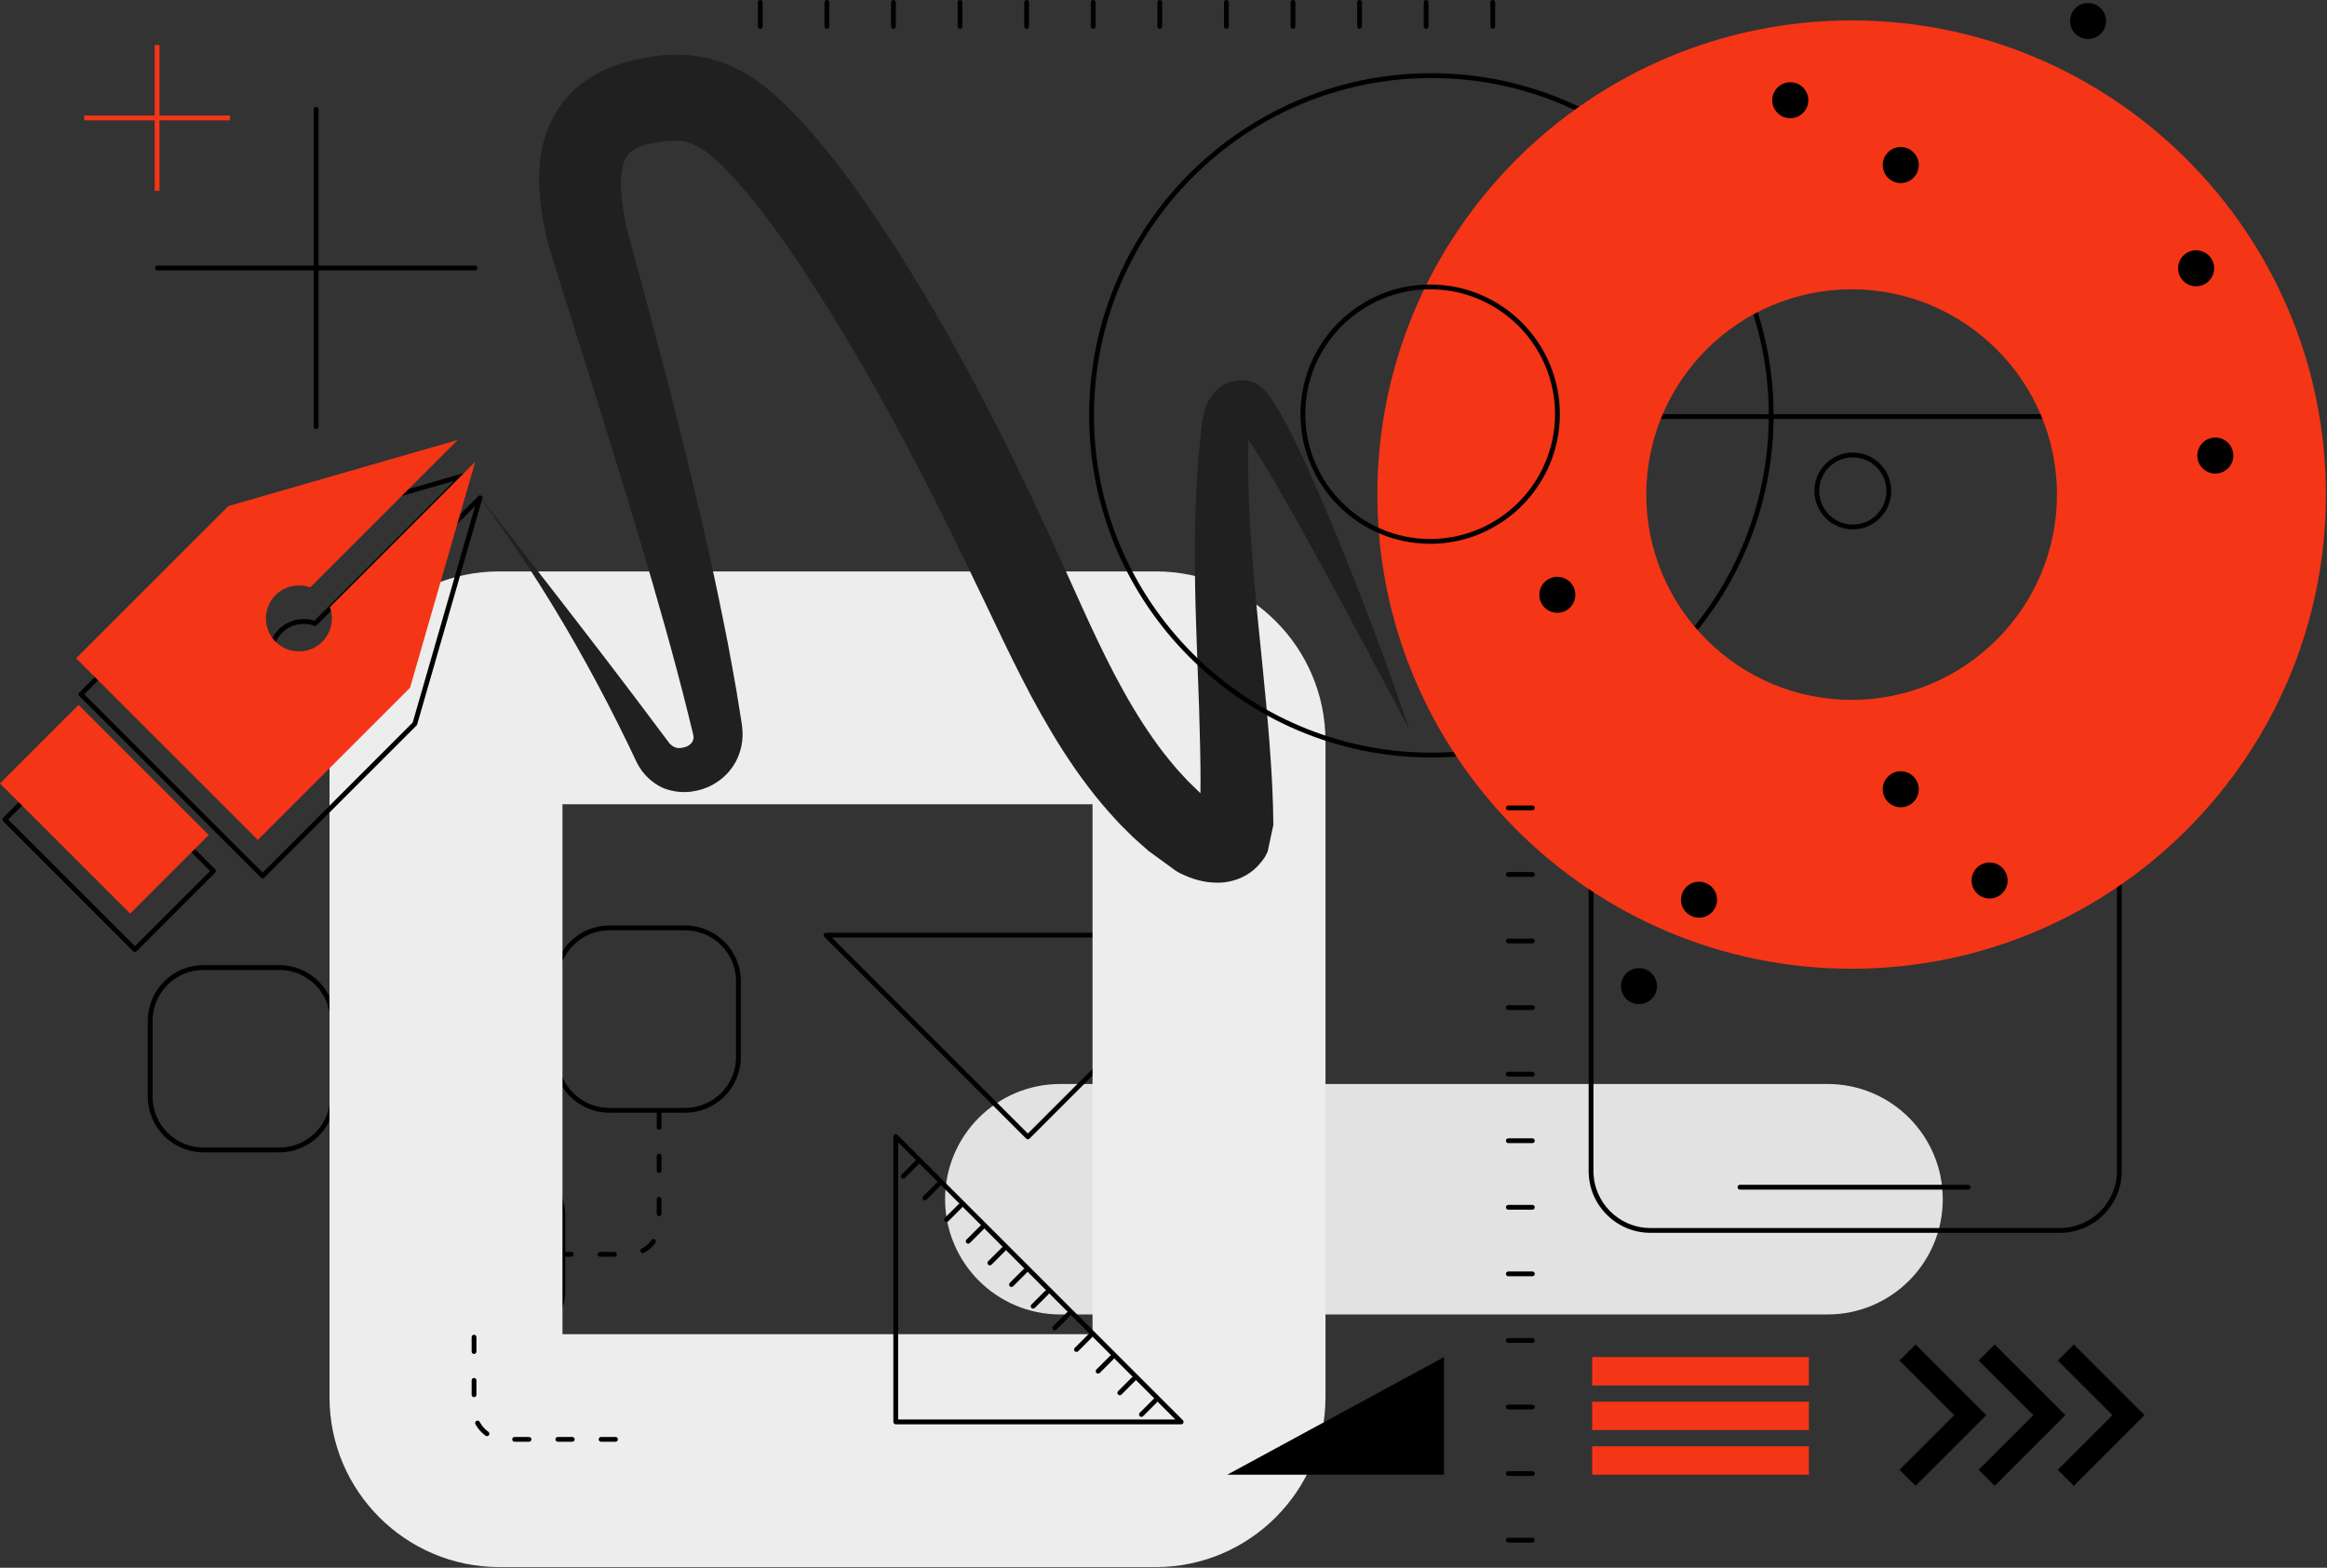 <svg xmlns="http://www.w3.org/2000/svg" width="969" height="653" viewBox="0 0 969 653" fill="none"><rect x="0" y="0" width="969" height="653" fill="#333333" stroke="none"/><g clip-path="url(#clip0_3353_2065)"><path d="M863.568 560.02L856.898 566.69L879.658 589.45L856.898 612.21L863.568 618.89L892.998 589.45L863.568 560.02Z" fill="black"></path><path d="M830.619 560.02L823.949 566.69L846.709 589.45L823.949 612.21L830.619 618.89L860.049 589.45L830.619 560.02Z" fill="black"></path><path d="M797.67 560.02L791 566.69L813.76 589.45L791 612.21L797.67 618.89L827.1 589.45L797.67 560.02Z" fill="black"></path><path d="M441.55 547.5H761C787.51 547.5 809 526.01 809 499.5C809 472.99 787.51 451.5 761 451.5L441.55 451.5C415.04 451.5 393.55 472.99 393.55 499.5C393.55 526.01 415.04 547.5 441.55 547.5Z" fill="#E2E2E2"></path><path d="M621.6 12C621.05 12 620.6 11.55 620.6 11V1C620.6 0.45 621.05 0 621.6 0C622.15 0 622.6 0.45 622.6 1V11C622.6 11.55 622.15 12 621.6 12Z" fill="black"></path><path d="M593.869 12C593.319 12 592.869 11.55 592.869 11V1C592.869 0.45 593.319 0 593.869 0C594.419 0 594.869 0.45 594.869 1V11C594.869 11.55 594.419 12 593.869 12Z" fill="black"></path><path d="M566.139 12C565.589 12 565.139 11.55 565.139 11V1C565.139 0.45 565.589 0 566.139 0C566.689 0 567.139 0.45 567.139 1V11C567.139 11.55 566.689 12 566.139 12Z" fill="black"></path><path d="M538.42 12C537.87 12 537.42 11.55 537.42 11V1C537.42 0.45 537.87 0 538.42 0C538.97 0 539.42 0.45 539.42 1V11C539.42 11.55 538.97 12 538.42 12Z" fill="black"></path><path d="M510.689 12C510.139 12 509.689 11.55 509.689 11V1C509.689 0.45 510.139 0 510.689 0C511.239 0 511.689 0.45 511.689 1V11C511.689 11.55 511.239 12 510.689 12Z" fill="black"></path><path d="M482.959 12C482.409 12 481.959 11.55 481.959 11V1C481.959 0.45 482.409 0 482.959 0C483.509 0 483.959 0.45 483.959 1V11C483.959 11.55 483.509 12 482.959 12Z" fill="black"></path><path d="M455.23 12C454.68 12 454.23 11.55 454.23 11V1C454.23 0.45 454.68 0 455.23 0C455.78 0 456.23 0.45 456.23 1V11C456.23 11.55 455.78 12 455.23 12Z" fill="black"></path><path d="M427.51 12C426.96 12 426.51 11.55 426.51 11V1C426.51 0.45 426.96 0 427.51 0C428.06 0 428.51 0.45 428.51 1V11C428.51 11.55 428.06 12 427.51 12Z" fill="black"></path><path d="M399.779 12C399.229 12 398.779 11.55 398.779 11V1C398.779 0.45 399.229 0 399.779 0C400.329 0 400.779 0.45 400.779 1V11C400.779 11.55 400.329 12 399.779 12Z" fill="black"></path><path d="M372.049 12C371.499 12 371.049 11.55 371.049 11V1C371.049 0.45 371.499 0 372.049 0C372.599 0 373.049 0.45 373.049 1V11C373.049 11.55 372.599 12 372.049 12Z" fill="black"></path><path d="M344.33 12C343.78 12 343.33 11.55 343.33 11V1C343.33 0.45 343.78 0 344.33 0C344.88 0 345.33 0.45 345.33 1V11C345.33 11.55 344.88 12 344.33 12Z" fill="black"></path><path d="M316.6 12C316.05 12 315.6 11.55 315.6 11V1C315.6 0.45 316.05 0 316.6 0C317.15 0 317.6 0.45 317.6 1V11C317.6 11.55 317.15 12 316.6 12Z" fill="black"></path><path d="M857.789 513.5H687.289C673.089 513.5 661.539 501.95 661.539 487.75V198.25C661.539 184.05 673.089 172.5 687.289 172.5H857.789C871.989 172.5 883.539 184.05 883.539 198.25V487.75C883.539 501.95 871.989 513.5 857.789 513.5ZM687.289 174.5C674.189 174.5 663.539 185.16 663.539 198.25V487.75C663.539 500.85 674.199 511.5 687.289 511.5H857.789C870.889 511.5 881.539 500.84 881.539 487.75V198.25C881.539 185.15 870.879 174.5 857.789 174.5H687.289Z" fill="black"></path><path d="M502.289 541.86C497.669 541.86 493.049 540.1 489.539 536.59L461.249 508.3C454.219 501.27 454.219 489.82 461.249 482.79L489.539 454.5C496.569 447.47 508.019 447.47 515.049 454.5L543.339 482.79C550.369 489.82 550.369 501.27 543.339 508.3L515.049 536.59C511.529 540.11 506.909 541.86 502.299 541.86H502.289ZM502.289 451.23C498.179 451.23 494.079 452.79 490.949 455.92L462.659 484.21C456.409 490.46 456.409 500.64 462.659 506.89L490.949 535.18C497.199 541.43 507.379 541.43 513.629 535.18L541.919 506.89C548.169 500.64 548.169 490.46 541.919 484.21L513.629 455.92C510.499 452.79 506.399 451.23 502.289 451.23Z" fill="black"></path><path d="M116.329 479.97H84.719C71.939 479.97 61.539 469.57 61.539 456.79V425.18C61.539 412.4 71.939 402 84.719 402H116.329C129.109 402 139.509 412.4 139.509 425.18V456.79C139.509 469.57 129.109 479.97 116.329 479.97ZM84.719 404.01C73.039 404.01 63.539 413.51 63.539 425.19V456.8C63.539 468.48 73.039 477.98 84.719 477.98H116.329C128.009 477.98 137.509 468.48 137.509 456.8V425.19C137.509 413.51 128.009 404.01 116.329 404.01H84.719Z" fill="black"></path><path d="M213.21 483.93H181.61C169.36 483.93 159.43 493.86 159.43 506.11V537.71C159.43 549.96 169.36 559.89 181.61 559.89H213.21C225.459 559.89 235.39 549.96 235.39 537.71V506.11C235.39 493.86 225.459 483.93 213.21 483.93Z" fill="black"></path><path d="M428.019 474.54C427.759 474.54 427.509 474.44 427.309 474.25L343.269 390.21C342.979 389.92 342.899 389.49 343.049 389.12C343.199 388.75 343.569 388.5 343.969 388.5H512.049C512.449 388.5 512.819 388.74 512.969 389.12C513.129 389.49 513.039 389.92 512.749 390.21L428.709 474.25C428.509 474.45 428.259 474.54 427.999 474.54H428.019ZM346.389 390.5L428.019 472.13L509.649 390.5H346.389Z" fill="black"></path><path d="M197.41 484.56C196.86 484.56 196.41 484.11 196.41 483.56V477.56C196.41 477.01 196.86 476.56 197.41 476.56C197.96 476.56 198.41 477.01 198.41 477.56V483.56C198.41 484.11 197.96 484.56 197.41 484.56ZM197.41 466.56C196.86 466.56 196.41 466.11 196.41 465.56V459.56C196.41 459.01 196.86 458.56 197.41 458.56C197.96 458.56 198.41 459.01 198.41 459.56V465.56C198.41 466.11 197.96 466.56 197.41 466.56ZM195.94 448.8C195.58 448.8 195.23 448.61 195.05 448.27C194.19 446.64 192.94 445.22 191.44 444.15C190.99 443.83 190.88 443.21 191.2 442.76C191.52 442.31 192.15 442.2 192.59 442.52C194.35 443.77 195.81 445.43 196.82 447.34C197.08 447.83 196.89 448.43 196.4 448.69C196.25 448.77 196.09 448.81 195.93 448.81L195.94 448.8ZM180.51 441.99H174.51C173.96 441.99 173.51 441.54 173.51 440.99C173.51 440.44 173.96 439.99 174.51 439.99H180.51C181.06 439.99 181.51 440.44 181.51 440.99C181.51 441.54 181.06 441.99 180.51 441.99ZM162.51 441.99H156.51C155.96 441.99 155.51 441.54 155.51 440.99C155.51 440.44 155.96 439.99 156.51 439.99H162.51C163.06 439.99 163.51 440.44 163.51 440.99C163.51 441.54 163.06 441.99 162.51 441.99ZM144.51 441.99H138.51C137.96 441.99 137.51 441.54 137.51 440.99C137.51 440.44 137.96 439.99 138.51 439.99H144.51C145.06 439.99 145.51 440.44 145.51 440.99C145.51 441.54 145.06 441.99 144.51 441.99Z" fill="black"></path><path d="M255.898 523.46H249.898C249.348 523.46 248.898 523.01 248.898 522.46C248.898 521.91 249.348 521.46 249.898 521.46H255.898C256.448 521.46 256.898 521.91 256.898 522.46C256.898 523.01 256.448 523.46 255.898 523.46ZM237.898 523.46H231.898C231.348 523.46 230.898 523.01 230.898 522.46C230.898 521.91 231.348 521.46 231.898 521.46H237.898C238.448 521.46 238.898 521.91 238.898 522.46C238.898 523.01 238.448 523.46 237.898 523.46ZM267.658 521.99C267.298 521.99 266.948 521.8 266.768 521.46C266.508 520.97 266.698 520.37 267.188 520.11C268.818 519.25 270.238 518 271.308 516.5C271.628 516.05 272.248 515.94 272.698 516.26C273.148 516.58 273.258 517.2 272.938 517.65C271.688 519.41 270.028 520.87 268.118 521.88C267.968 521.96 267.808 522 267.648 522L267.658 521.99ZM274.468 506.56C273.918 506.56 273.468 506.11 273.468 505.56V499.56C273.468 499.01 273.918 498.56 274.468 498.56C275.018 498.56 275.468 499.01 275.468 499.56V505.56C275.468 506.11 275.018 506.56 274.468 506.56ZM274.468 488.56C273.918 488.56 273.468 488.11 273.468 487.56V481.56C273.468 481.01 273.918 480.56 274.468 480.56C275.018 480.56 275.468 481.01 275.468 481.56V487.56C275.468 488.11 275.018 488.56 274.468 488.56ZM274.468 470.56C273.918 470.56 273.468 470.11 273.468 469.56V463.56C273.468 463.01 273.918 462.56 274.468 462.56C275.018 462.56 275.468 463.01 275.468 463.56V469.56C275.468 470.11 275.018 470.56 274.468 470.56Z" fill="black"></path><path d="M310.089 638.5H278.479C265.699 638.5 255.299 628.1 255.299 615.32V583.71C255.299 570.93 265.699 560.53 278.479 560.53H310.089C322.869 560.53 333.269 570.93 333.269 583.71V615.32C333.269 628.1 322.869 638.5 310.089 638.5ZM278.479 562.54C266.799 562.54 257.299 572.04 257.299 583.72V615.33C257.299 627.01 266.799 636.51 278.479 636.51H310.089C321.769 636.51 331.269 627.01 331.269 615.33V583.72C331.269 572.04 321.769 562.54 310.089 562.54H278.479Z" fill="black"></path><path d="M285.319 463.46H253.709C240.929 463.46 230.529 453.06 230.529 440.28V408.67C230.529 395.89 240.929 385.49 253.709 385.49H285.319C298.099 385.49 308.499 395.89 308.499 408.67V440.28C308.499 453.06 298.099 463.46 285.319 463.46ZM253.709 387.5C242.029 387.5 232.529 397 232.529 408.68V440.29C232.529 451.97 242.029 461.47 253.709 461.47H285.319C296.999 461.47 306.499 451.97 306.499 440.29V408.68C306.499 397 296.999 387.5 285.319 387.5H253.709Z" fill="black"></path><g style="mix-blend-mode:multiply"><path d="M481.269 652.72H207.899C168.929 652.72 137.219 621.01 137.219 582.04V308.68C137.219 269.71 168.929 238 207.899 238H481.269C520.239 238 551.949 269.71 551.949 308.68V582.05C551.949 621.02 520.239 652.73 481.269 652.73V652.72ZM234.229 555.72H454.949V335H234.219V555.72H234.229Z" fill="#EDEDED"></path></g><path d="M256.298 600.52H250.298C249.748 600.52 249.298 600.07 249.298 599.52C249.298 598.97 249.748 598.52 250.298 598.52H256.298C256.848 598.52 257.298 598.97 257.298 599.52C257.298 600.07 256.848 600.52 256.298 600.52ZM238.298 600.52H232.298C231.748 600.52 231.298 600.07 231.298 599.52C231.298 598.97 231.748 598.52 232.298 598.52H238.298C238.848 598.52 239.298 598.97 239.298 599.52C239.298 600.07 238.848 600.52 238.298 600.52ZM220.298 600.52H214.298C213.748 600.52 213.298 600.07 213.298 599.52C213.298 598.97 213.748 598.52 214.298 598.52H220.298C220.848 598.52 221.298 598.97 221.298 599.52C221.298 600.07 220.848 600.52 220.298 600.52ZM202.788 598.18C202.588 598.18 202.388 598.12 202.208 598C200.448 596.75 198.988 595.09 197.978 593.18C197.718 592.69 197.908 592.09 198.398 591.83C198.888 591.57 199.488 591.76 199.748 592.25C200.608 593.88 201.858 595.3 203.358 596.37C203.808 596.69 203.918 597.31 203.598 597.76C203.408 598.04 203.098 598.18 202.778 598.18H202.788ZM197.398 581.95C196.848 581.95 196.398 581.5 196.398 580.95V574.95C196.398 574.4 196.848 573.95 197.398 573.95C197.948 573.95 198.398 574.4 198.398 574.95V580.95C198.398 581.5 197.948 581.95 197.398 581.95ZM197.398 563.95C196.848 563.95 196.398 563.5 196.398 562.95V556.95C196.398 556.4 196.848 555.95 197.398 555.95C197.948 555.95 198.398 556.4 198.398 556.95V562.95C198.398 563.5 197.948 563.95 197.398 563.95Z" fill="black"></path><path d="M586.589 303.32C577.439 286.14 568.359 268.97 559.169 251.89C554.569 243.35 549.979 234.82 545.279 226.36C540.609 217.89 535.879 209.46 531.039 201.17C528.609 197.04 526.169 192.92 523.649 188.93C522.389 186.93 521.119 184.96 519.829 183.06C519.829 183.06 519.849 183.08 519.829 183.06C519.829 183.06 519.829 183.06 519.819 183.06L519.789 185.55C519.569 194.96 519.879 204.43 520.279 213.9C520.749 223.38 521.489 232.89 522.299 242.43C524.269 264.48 526.909 286.7 528.629 309.42C528.859 312.25 529.039 315.1 529.229 317.96C529.419 320.81 529.609 323.66 529.729 326.54L529.829 328.69L529.879 329.82L529.949 331.89L530.109 336.08C530.159 337.49 530.159 338.9 530.189 340.31L530.219 342.43L530.239 343.49C530.229 343.83 530.129 344.09 530.079 344.4L529.319 347.94L528.559 351.48L528.179 353.25L527.989 354.14C527.909 354.42 527.899 354.78 527.759 354.97L527.049 356.33C526.979 356.61 526.819 356.8 526.679 357.02L526.239 357.66C525.639 358.51 524.989 359.36 524.229 360.17C522.829 361.83 520.999 363.27 519.009 364.46C517.009 365.62 514.839 366.52 512.629 367C510.439 367.55 508.169 367.74 505.869 367.63C501.299 367.52 496.529 366.21 491.919 363.96L490.199 363.07C489.629 362.77 489.119 362.31 488.569 361.94L485.349 359.59L478.898 354.89L478.499 354.6C478.369 354.51 478.208 354.39 478.159 354.34L477.719 353.95L476.839 353.17L475.078 351.61C473.918 350.56 472.719 349.53 471.578 348.46L468.259 345.16C467.169 344.05 466.019 342.97 465.009 341.81C460.799 337.26 456.789 332.56 453.129 327.69C445.729 317.99 439.379 307.81 433.589 297.58C427.819 287.34 422.679 276.99 417.739 266.79C412.819 256.56 408.129 246.55 403.249 236.57C397.689 225.08 392.039 213.66 386.249 202.36C380.489 191.04 374.549 179.84 368.459 168.78C356.269 146.66 343.219 125.11 329.159 104.48C322.159 94.26 314.889 84.58 307.069 75.79C305.109 73.61 303.099 71.46 301.079 69.4L299.679 68.03C299.209 67.56 298.749 67.11 298.289 66.72L296.909 65.47L295.559 64.37L294.889 63.82L294.229 63.35C293.789 63.05 293.359 62.69 292.939 62.41L291.689 61.61C291.269 61.33 290.869 61.17 290.469 60.93C288.859 60.1 287.379 59.47 285.789 59.12C284.189 58.76 282.439 58.58 280.459 58.56C278.409 58.64 276.189 58.82 273.739 59.26C272.559 59.45 271.199 59.77 270.039 60.01L268.589 60.38L267.269 60.8C265.599 61.39 264.269 62.06 263.329 62.76C262.379 63.47 261.709 64.17 261.059 65.09C260.449 66.05 259.859 67.29 259.409 68.95C258.979 70.62 258.689 72.66 258.599 74.92C258.519 77.2 258.619 79.7 258.869 82.32C259.119 84.94 259.519 87.71 260.029 90.57C260.149 91.26 260.299 92.06 260.419 92.69L260.789 94.23L261.939 98.63L266.949 117.19C270.309 129.65 273.639 142.14 276.889 154.66C283.379 179.7 289.569 204.85 295.199 230.19C298.049 242.84 300.659 255.58 303.159 268.35C304.359 274.75 305.539 281.16 306.649 287.6L308.209 297.29L308.599 299.71L308.789 300.92L308.889 301.55L309.009 302.51C309.339 305.07 309.329 307.83 308.769 310.56C308.489 311.92 308.109 313.28 307.599 314.59L307.419 315.07L307.289 315.37L307.019 315.96C306.669 316.75 306.259 317.51 305.809 318.24C304.929 319.72 303.869 321.06 302.729 322.28C300.409 324.7 297.679 326.56 294.749 327.85C291.809 329.11 288.659 329.82 285.449 329.91C282.239 329.97 278.949 329.39 275.909 328.12C271.189 325.95 267.509 322.09 265.419 318.07C265.359 317.95 265.269 317.8 265.229 317.72L265.109 317.46L264.859 316.93L264.359 315.88L263.359 313.78L261.349 309.58C258.629 303.99 255.849 298.43 252.999 292.91C247.279 281.87 241.279 270.97 234.969 260.26C222.329 238.85 208.499 218.12 193.229 198.5C209.009 218.75 224.879 238.96 240.619 259.38C248.509 269.57 256.349 279.83 264.159 290.15L275.829 305.68L278.739 309.57C279.339 310.23 279.949 310.72 280.549 311.04C281.749 311.67 282.909 311.73 284.109 311.44C284.819 311.35 285.569 311.14 286.249 310.81C286.919 310.46 287.499 309.99 287.919 309.5C288.349 309.01 288.559 308.5 288.689 308.02C288.699 307.96 288.739 307.91 288.739 307.84C288.739 307.75 288.759 307.64 288.789 307.55C288.789 307.44 288.789 307.34 288.809 307.24C288.809 306.82 288.759 306.34 288.619 305.77L286.549 297.34C280.589 273.3 273.709 249.3 266.589 225.37C259.469 201.43 252.039 177.55 244.549 153.67L233.239 117.8L230.419 108.75L228.999 104.09C228.559 102.61 227.809 99.9 227.499 98.43C226.009 91.77 224.729 84.57 224.509 76.6C224.419 72.61 224.609 68.4 225.329 63.98C226.069 59.56 227.409 54.89 229.619 50.31C231.809 45.73 235.029 41.35 238.819 37.76C242.609 34.15 246.919 31.37 251.179 29.36C252.239 28.88 253.309 28.42 254.379 27.97C255.439 27.56 256.489 27.19 257.549 26.82C259.629 26.15 261.829 25.53 263.559 25.14L266.319 24.49L269.209 23.94L270.659 23.67L272.169 23.47L275.209 23.09C279.379 22.71 283.789 22.64 288.369 23.13C292.959 23.68 297.599 24.81 301.959 26.47C306.329 28.14 310.229 30.34 313.799 32.67L316.369 34.47C317.229 35.07 317.969 35.7 318.779 36.32C320.409 37.56 321.799 38.83 323.269 40.11C324.009 40.75 324.639 41.39 325.329 42.03C325.989 42.67 326.709 43.33 327.329 43.95C328.549 45.17 329.769 46.39 330.949 47.63C333.329 50.1 335.639 52.62 337.869 55.17C346.839 65.37 354.699 76.09 362.049 86.78C376.659 108.1 389.859 130.21 402.089 152.69C408.199 163.93 414.019 175.29 419.699 186.69C425.339 198.1 430.809 209.57 436.139 221.06C440.879 231.3 445.509 241.66 450.069 251.71C454.619 261.79 459.229 271.61 464.169 281.03C469.089 290.46 474.398 299.45 480.268 307.78C483.178 311.97 486.309 315.91 489.549 319.71C491.159 321.62 492.909 323.36 494.569 325.21L499.589 330.12L499.889 330.38C499.889 330.38 500.009 330.43 499.929 330.4C499.929 330.4 499.879 330.38 499.898 330.38C499.909 330.38 499.949 330.39 499.919 330.36L499.889 330.33V329.36L499.909 327.31C499.939 324.59 499.909 321.85 499.879 319.1C499.849 316.36 499.829 313.62 499.749 310.86C499.529 299.85 499.129 288.75 498.689 277.56C498.299 266.37 497.859 255.11 497.659 243.77C497.499 233.93 497.479 224.06 497.759 214.14C497.819 211.66 497.949 209.17 498.049 206.69L498.208 202.97L498.449 199.24C498.619 196.75 498.759 194.27 498.969 191.79L499.669 184.33L500.129 179.56C500.189 178.96 500.269 178.37 500.359 177.78L500.549 176.02C500.589 175.73 500.599 175.42 500.659 175.14L500.849 174.31L501.229 172.66C501.519 171.61 501.739 170.49 502.129 169.55C502.319 169.07 502.459 168.54 502.689 168.11L503.349 166.78C504.299 165.09 505.409 163.65 506.708 162.35C509.339 159.88 513.229 158.35 517.039 158.39C517.509 158.38 517.939 158.35 518.349 158.38L519.529 158.63C520.289 158.79 521.039 158.91 521.799 159.2C523.319 159.74 524.898 160.79 526.409 162.36C527.898 164 529.359 165.88 530.659 167.98C532.009 170.02 533.179 172.19 534.419 174.31C535.639 176.56 536.789 178.79 537.909 181.02C540.139 185.48 542.239 189.94 544.269 194.41C552.389 212.29 559.659 230.35 566.729 248.49C573.739 266.65 580.469 284.91 586.689 303.35L586.589 303.32Z" fill="#202020"></path><path d="M596.049 315.5C517.469 315.5 453.549 251.58 453.549 173C453.549 94.42 517.469 30.5 596.049 30.5C674.629 30.5 738.549 94.42 738.549 173C738.549 251.58 674.629 315.5 596.049 315.5ZM596.049 32.5C518.579 32.5 455.549 95.53 455.549 173C455.549 250.47 518.579 313.5 596.049 313.5C673.519 313.5 736.549 250.47 736.549 173C736.549 95.53 673.519 32.5 596.049 32.5Z" fill="black"></path><path d="M771.049 403.5C662.149 403.5 573.549 314.9 573.549 206C573.549 97.1 662.149 8.5 771.049 8.5C879.949 8.5 968.549 97.1 968.549 206C968.549 314.9 879.949 403.5 771.049 403.5ZM771.049 120.5C723.909 120.5 685.549 158.86 685.549 206C685.549 253.14 723.909 291.5 771.049 291.5C818.189 291.5 856.549 253.14 856.549 206C856.549 158.86 818.189 120.5 771.049 120.5Z" fill="#F43516"></path><path d="M595.549 226.5C565.769 226.5 541.549 202.28 541.549 172.5C541.549 142.72 565.769 118.5 595.549 118.5C625.329 118.5 649.549 142.72 649.549 172.5C649.549 202.28 625.329 226.5 595.549 226.5ZM595.549 120.5C566.879 120.5 543.549 143.83 543.549 172.5C543.549 201.17 566.879 224.5 595.549 224.5C624.219 224.5 647.549 201.17 647.549 172.5C647.549 143.83 624.219 120.5 595.549 120.5Z" fill="black"></path><path d="M771.551 220.5C762.731 220.5 755.551 213.32 755.551 204.5C755.551 195.68 762.731 188.5 771.551 188.5C780.371 188.5 787.551 195.68 787.551 204.5C787.551 213.32 780.371 220.5 771.551 220.5ZM771.551 190.5C763.831 190.5 757.551 196.78 757.551 204.5C757.551 212.22 763.831 218.5 771.551 218.5C779.271 218.5 785.551 212.22 785.551 204.5C785.551 196.78 779.271 190.5 771.551 190.5Z" fill="black"></path><path d="M109.358 365.85C109.098 365.85 108.848 365.75 108.648 365.56L32.988 289.9C32.598 289.51 32.598 288.88 32.988 288.49L96.378 225.1C96.498 224.98 96.648 224.89 96.808 224.85L192.368 197.29C192.808 197.16 193.278 197.35 193.508 197.74C193.738 198.13 193.678 198.63 193.358 198.95L131.908 260.4C131.638 260.68 131.228 260.77 130.858 260.63C126.218 258.94 120.968 260.09 117.478 263.58C112.508 268.55 112.508 276.63 117.478 281.59C122.448 286.55 130.518 286.56 135.488 281.59C138.968 278.11 140.128 272.86 138.438 268.21C138.308 267.84 138.398 267.43 138.668 267.16L199.198 206.63C199.518 206.31 200.018 206.25 200.408 206.48C200.798 206.71 200.988 207.18 200.858 207.62L173.708 301.74C173.658 301.9 173.578 302.05 173.458 302.17L110.068 365.56C109.868 365.76 109.618 365.85 109.358 365.85ZM35.108 289.19L109.358 363.44L171.858 300.94L197.858 210.79L140.518 268.13C142.168 273.34 140.778 279.12 136.898 282.99C131.158 288.74 121.808 288.74 116.058 282.99C110.308 277.24 110.308 267.9 116.058 262.15C119.938 258.27 125.708 256.88 130.918 258.53L189.188 200.26L97.608 226.68L35.108 289.18V289.19Z" fill="black"></path><path d="M56.189 396.52C55.929 396.52 55.679 396.42 55.479 396.23L1.289 342.04C0.899 341.65 0.899 341.02 1.289 340.63L34.009 307.91C34.389 307.53 35.049 307.53 35.419 307.91L89.609 362.1C89.999 362.49 89.999 363.12 89.609 363.51L56.889 396.23C56.689 396.43 56.439 396.52 56.179 396.52H56.189ZM3.409 341.33L56.189 394.11L87.489 362.81L34.709 310.03L3.409 341.34V341.33Z" fill="black"></path><path d="M69.53 312.02L107.36 349.85L170.75 286.46L197.9 192.34L137.37 252.87C139.14 257.73 138.09 263.39 134.19 267.29C128.83 272.65 120.13 272.65 114.76 267.29C109.4 261.93 109.4 253.23 114.76 247.86C118.66 243.96 124.32 242.91 129.18 244.68L190.63 183.23L95.07 210.8L31.68 274.19L69.51 312.02H69.53Z" fill="#F43516"></path><path d="M-0.005 326.331L54.188 380.523L86.905 347.806L32.713 293.613L-0.005 326.331Z" fill="#F43516"></path><path d="M819.551 495.5H724.551C724.001 495.5 723.551 495.05 723.551 494.5C723.551 493.95 724.001 493.5 724.551 493.5H819.551C820.101 493.5 820.551 493.95 820.551 494.5C820.551 495.05 820.101 495.5 819.551 495.5Z" fill="black"></path><path d="M66.418 18.75H64.418V79.5H66.418V18.75Z" fill="#F43516"></path><path d="M95.799 48.12H35.049V50.12H95.799V48.12Z" fill="#F43516"></path><path d="M131.668 178.75C131.118 178.75 130.668 178.3 130.668 177.75V45.5C130.668 44.95 131.118 44.5 131.668 44.5C132.218 44.5 132.668 44.95 132.668 45.5V177.75C132.668 178.3 132.218 178.75 131.668 178.75Z" fill="black"></path><path d="M197.799 112.62H65.549C64.999 112.62 64.549 112.17 64.549 111.62C64.549 111.07 64.999 110.62 65.549 110.62H197.799C198.349 110.62 198.799 111.07 198.799 111.62C198.799 112.17 198.349 112.62 197.799 112.62Z" fill="black"></path><path d="M491.85 593.25H373C372.45 593.25 372 592.8 372 592.25V473.4C372 473 372.24 472.63 372.62 472.48C373 472.32 373.42 472.41 373.71 472.7L492.56 591.55C492.85 591.84 492.93 592.27 492.78 592.64C492.63 593.01 492.26 593.26 491.86 593.26L491.85 593.25ZM374 591.25H489.44L374 475.81V591.25Z" fill="black"></path><path d="M475.309 590.16C475.049 590.16 474.799 590.06 474.599 589.87C474.209 589.48 474.209 588.85 474.599 588.46L480.309 582.75C480.699 582.36 481.329 582.36 481.719 582.75C482.109 583.14 482.109 583.77 481.719 584.16L476.009 589.87C475.809 590.07 475.559 590.16 475.299 590.16H475.309Z" fill="black"></path><path d="M466.299 581.15C466.039 581.15 465.789 581.05 465.589 580.86C465.199 580.47 465.199 579.84 465.589 579.45L471.299 573.74C471.689 573.35 472.319 573.35 472.709 573.74C473.099 574.13 473.099 574.76 472.709 575.15L466.999 580.86C466.799 581.06 466.549 581.15 466.289 581.15H466.299Z" fill="black"></path><path d="M457.28 572.13C457.02 572.13 456.77 572.03 456.57 571.84C456.18 571.45 456.18 570.82 456.57 570.43L462.28 564.72C462.67 564.33 463.3 564.33 463.69 564.72C464.08 565.11 464.08 565.74 463.69 566.13L457.98 571.84C457.78 572.04 457.53 572.13 457.27 572.13H457.28Z" fill="black"></path><path d="M448.26 563.11C448 563.11 447.75 563.01 447.55 562.82C447.16 562.43 447.16 561.8 447.55 561.41L453.26 555.7C453.65 555.31 454.28 555.31 454.67 555.7C455.06 556.09 455.06 556.72 454.67 557.11L448.96 562.82C448.76 563.02 448.51 563.11 448.25 563.11H448.26Z" fill="black"></path><path d="M439.241 554.09C438.981 554.09 438.731 553.99 438.531 553.8C438.141 553.41 438.141 552.78 438.531 552.39L444.241 546.68C444.631 546.29 445.261 546.29 445.651 546.68C446.041 547.07 446.041 547.7 445.651 548.09L439.941 553.8C439.741 554 439.491 554.09 439.231 554.09H439.241Z" fill="black"></path><path d="M430.219 545.07C429.959 545.07 429.709 544.97 429.509 544.78C429.119 544.39 429.119 543.76 429.509 543.37L435.219 537.66C435.609 537.27 436.239 537.27 436.629 537.66C437.019 538.05 437.019 538.68 436.629 539.07L430.919 544.78C430.719 544.98 430.469 545.07 430.209 545.07H430.219Z" fill="black"></path><path d="M421.2 536.05C420.94 536.05 420.69 535.95 420.49 535.76C420.1 535.37 420.1 534.74 420.49 534.35L426.2 528.64C426.59 528.25 427.22 528.25 427.61 528.64C428 529.03 428 529.66 427.61 530.05L421.9 535.76C421.7 535.96 421.45 536.05 421.19 536.05H421.2Z" fill="black"></path><path d="M412.19 527.04C411.93 527.04 411.68 526.94 411.48 526.75C411.09 526.36 411.09 525.73 411.48 525.34L417.19 519.63C417.58 519.24 418.21 519.24 418.6 519.63C418.99 520.02 418.99 520.65 418.6 521.04L412.89 526.75C412.69 526.95 412.44 527.04 412.18 527.04H412.19Z" fill="black"></path><path d="M403.17 518.02C402.91 518.02 402.66 517.92 402.46 517.73C402.07 517.34 402.07 516.71 402.46 516.32L408.17 510.61C408.56 510.22 409.19 510.22 409.58 510.61C409.97 511 409.97 511.63 409.58 512.02L403.87 517.73C403.67 517.93 403.42 518.02 403.16 518.02H403.17Z" fill="black"></path><path d="M394.149 509C393.889 509 393.639 508.9 393.439 508.71C393.049 508.32 393.049 507.69 393.439 507.3L399.149 501.59C399.539 501.2 400.169 501.2 400.559 501.59C400.949 501.98 400.949 502.61 400.559 503L394.849 508.71C394.649 508.91 394.399 509 394.139 509H394.149Z" fill="black"></path><path d="M385.129 499.98C384.869 499.98 384.619 499.88 384.419 499.69C384.029 499.3 384.029 498.67 384.419 498.28L390.129 492.57C390.519 492.18 391.149 492.18 391.539 492.57C391.929 492.96 391.929 493.59 391.539 493.98L385.829 499.69C385.629 499.89 385.379 499.98 385.119 499.98H385.129Z" fill="black"></path><path d="M376.11 490.96C375.85 490.96 375.6 490.86 375.4 490.67C375.01 490.28 375.01 489.65 375.4 489.26L381.11 483.55C381.5 483.16 382.13 483.16 382.52 483.55C382.91 483.94 382.91 484.57 382.52 484.96L376.81 490.67C376.61 490.87 376.36 490.96 376.1 490.96H376.11Z" fill="black"></path><path d="M638.1 642.5H628.1C627.55 642.5 627.1 642.05 627.1 641.5C627.1 640.95 627.55 640.5 628.1 640.5H638.1C638.65 640.5 639.1 640.95 639.1 641.5C639.1 642.05 638.65 642.5 638.1 642.5Z" fill="black"></path><path d="M638.1 614.77H628.1C627.55 614.77 627.1 614.32 627.1 613.77C627.1 613.22 627.55 612.77 628.1 612.77H638.1C638.65 612.77 639.1 613.22 639.1 613.77C639.1 614.32 638.65 614.77 638.1 614.77Z" fill="black"></path><path d="M638.1 587.05H628.1C627.55 587.05 627.1 586.6 627.1 586.05C627.1 585.5 627.55 585.05 628.1 585.05H638.1C638.65 585.05 639.1 585.5 639.1 586.05C639.1 586.6 638.65 587.05 638.1 587.05Z" fill="black"></path><path d="M638.1 559.32H628.1C627.55 559.32 627.1 558.87 627.1 558.32C627.1 557.77 627.55 557.32 628.1 557.32H638.1C638.65 557.32 639.1 557.77 639.1 558.32C639.1 558.87 638.65 559.32 638.1 559.32Z" fill="black"></path><path d="M638.1 531.59H628.1C627.55 531.59 627.1 531.14 627.1 530.59C627.1 530.04 627.55 529.59 628.1 529.59H638.1C638.65 529.59 639.1 530.04 639.1 530.59C639.1 531.14 638.65 531.59 638.1 531.59Z" fill="black"></path><path d="M638.1 503.86H628.1C627.55 503.86 627.1 503.41 627.1 502.86C627.1 502.31 627.55 501.86 628.1 501.86H638.1C638.65 501.86 639.1 502.31 639.1 502.86C639.1 503.41 638.65 503.86 638.1 503.86Z" fill="black"></path><path d="M638.1 476.14H628.1C627.55 476.14 627.1 475.69 627.1 475.14C627.1 474.59 627.55 474.14 628.1 474.14H638.1C638.65 474.14 639.1 474.59 639.1 475.14C639.1 475.69 638.65 476.14 638.1 476.14Z" fill="black"></path><path d="M638.1 448.41H628.1C627.55 448.41 627.1 447.96 627.1 447.41C627.1 446.86 627.55 446.41 628.1 446.41H638.1C638.65 446.41 639.1 446.86 639.1 447.41C639.1 447.96 638.65 448.41 638.1 448.41Z" fill="black"></path><path d="M638.1 420.68H628.1C627.55 420.68 627.1 420.23 627.1 419.68C627.1 419.13 627.55 418.68 628.1 418.68H638.1C638.65 418.68 639.1 419.13 639.1 419.68C639.1 420.23 638.65 420.68 638.1 420.68Z" fill="black"></path><path d="M638.1 392.95H628.1C627.55 392.95 627.1 392.5 627.1 391.95C627.1 391.4 627.55 390.95 628.1 390.95H638.1C638.65 390.95 639.1 391.4 639.1 391.95C639.1 392.5 638.65 392.95 638.1 392.95Z" fill="black"></path><path d="M638.1 365.23H628.1C627.55 365.23 627.1 364.78 627.1 364.23C627.1 363.68 627.55 363.23 628.1 363.23H638.1C638.65 363.23 639.1 363.68 639.1 364.23C639.1 364.78 638.65 365.23 638.1 365.23Z" fill="black"></path><path d="M638.1 337.5H628.1C627.55 337.5 627.1 337.05 627.1 336.5C627.1 335.95 627.55 335.5 628.1 335.5H638.1C638.65 335.5 639.1 335.95 639.1 336.5C639.1 337.05 638.65 337.5 638.1 337.5Z" fill="black"></path><path d="M745.5 49.25C749.642 49.25 753 45.892 753 41.75C753 37.608 749.642 34.25 745.5 34.25C741.358 34.25 738 37.608 738 41.75C738 45.892 741.358 49.25 745.5 49.25Z" fill="black"></path><path d="M914.5 119.25C918.642 119.25 922 115.892 922 111.75C922 107.608 918.642 104.25 914.5 104.25C910.358 104.25 907 107.608 907 111.75C907 115.892 910.358 119.25 914.5 119.25Z" fill="black"></path><path d="M828.5 374.25C832.642 374.25 836 370.892 836 366.75C836 362.608 832.642 359.25 828.5 359.25C824.358 359.25 821 362.608 821 366.75C821 370.892 824.358 374.25 828.5 374.25Z" fill="black"></path><path d="M648.5 255.25C652.642 255.25 656 251.892 656 247.75C656 243.608 652.642 240.25 648.5 240.25C644.358 240.25 641 243.608 641 247.75C641 251.892 644.358 255.25 648.5 255.25Z" fill="black"></path><path d="M791.5 76.25C795.642 76.25 799 72.892 799 68.75C799 64.608 795.642 61.25 791.5 61.25C787.358 61.25 784 64.608 784 68.75C784 72.892 787.358 76.25 791.5 76.25Z" fill="black"></path><path d="M791.5 336.25C795.642 336.25 799 332.892 799 328.75C799 324.608 795.642 321.25 791.5 321.25C787.358 321.25 784 324.608 784 328.75C784 332.892 787.358 336.25 791.5 336.25Z" fill="black"></path><path d="M922.5 197.25C926.642 197.25 930 193.892 930 189.75C930 185.608 926.642 182.25 922.5 182.25C918.358 182.25 915 185.608 915 189.75C915 193.892 918.358 197.25 922.5 197.25Z" fill="black"></path><path d="M869.5 16.25C873.642 16.25 877 12.892 877 8.75C877 4.608 873.642 1.25 869.5 1.25C865.358 1.25 862 4.608 862 8.75C862 12.892 865.358 16.25 869.5 16.25Z" fill="black"></path><path d="M707.5 382.25C711.642 382.25 715 378.892 715 374.75C715 370.608 711.642 367.25 707.5 367.25C703.358 367.25 700 370.608 700 374.75C700 378.892 703.358 382.25 707.5 382.25Z" fill="black"></path><path d="M682.5 418.25C686.642 418.25 690 414.892 690 410.75C690 406.608 686.642 403.25 682.5 403.25C678.358 403.25 675 406.608 675 410.75C675 414.892 678.358 418.25 682.5 418.25Z" fill="black"></path><path d="M753.26 583.84H663V595.67H753.26V583.84Z" fill="#F43516"></path><path d="M753.26 602.42H663V614.25H753.26V602.42Z" fill="#F43516"></path><path d="M753.26 565.25H663V577.08H753.26V565.25Z" fill="#F43516"></path><path d="M601.319 565.25V614.25H511.049" fill="black"></path></g><defs><clipPath id="clip0_3353_2065"><rect width="968.55" height="652.72" fill="white"></rect></clipPath></defs></svg>